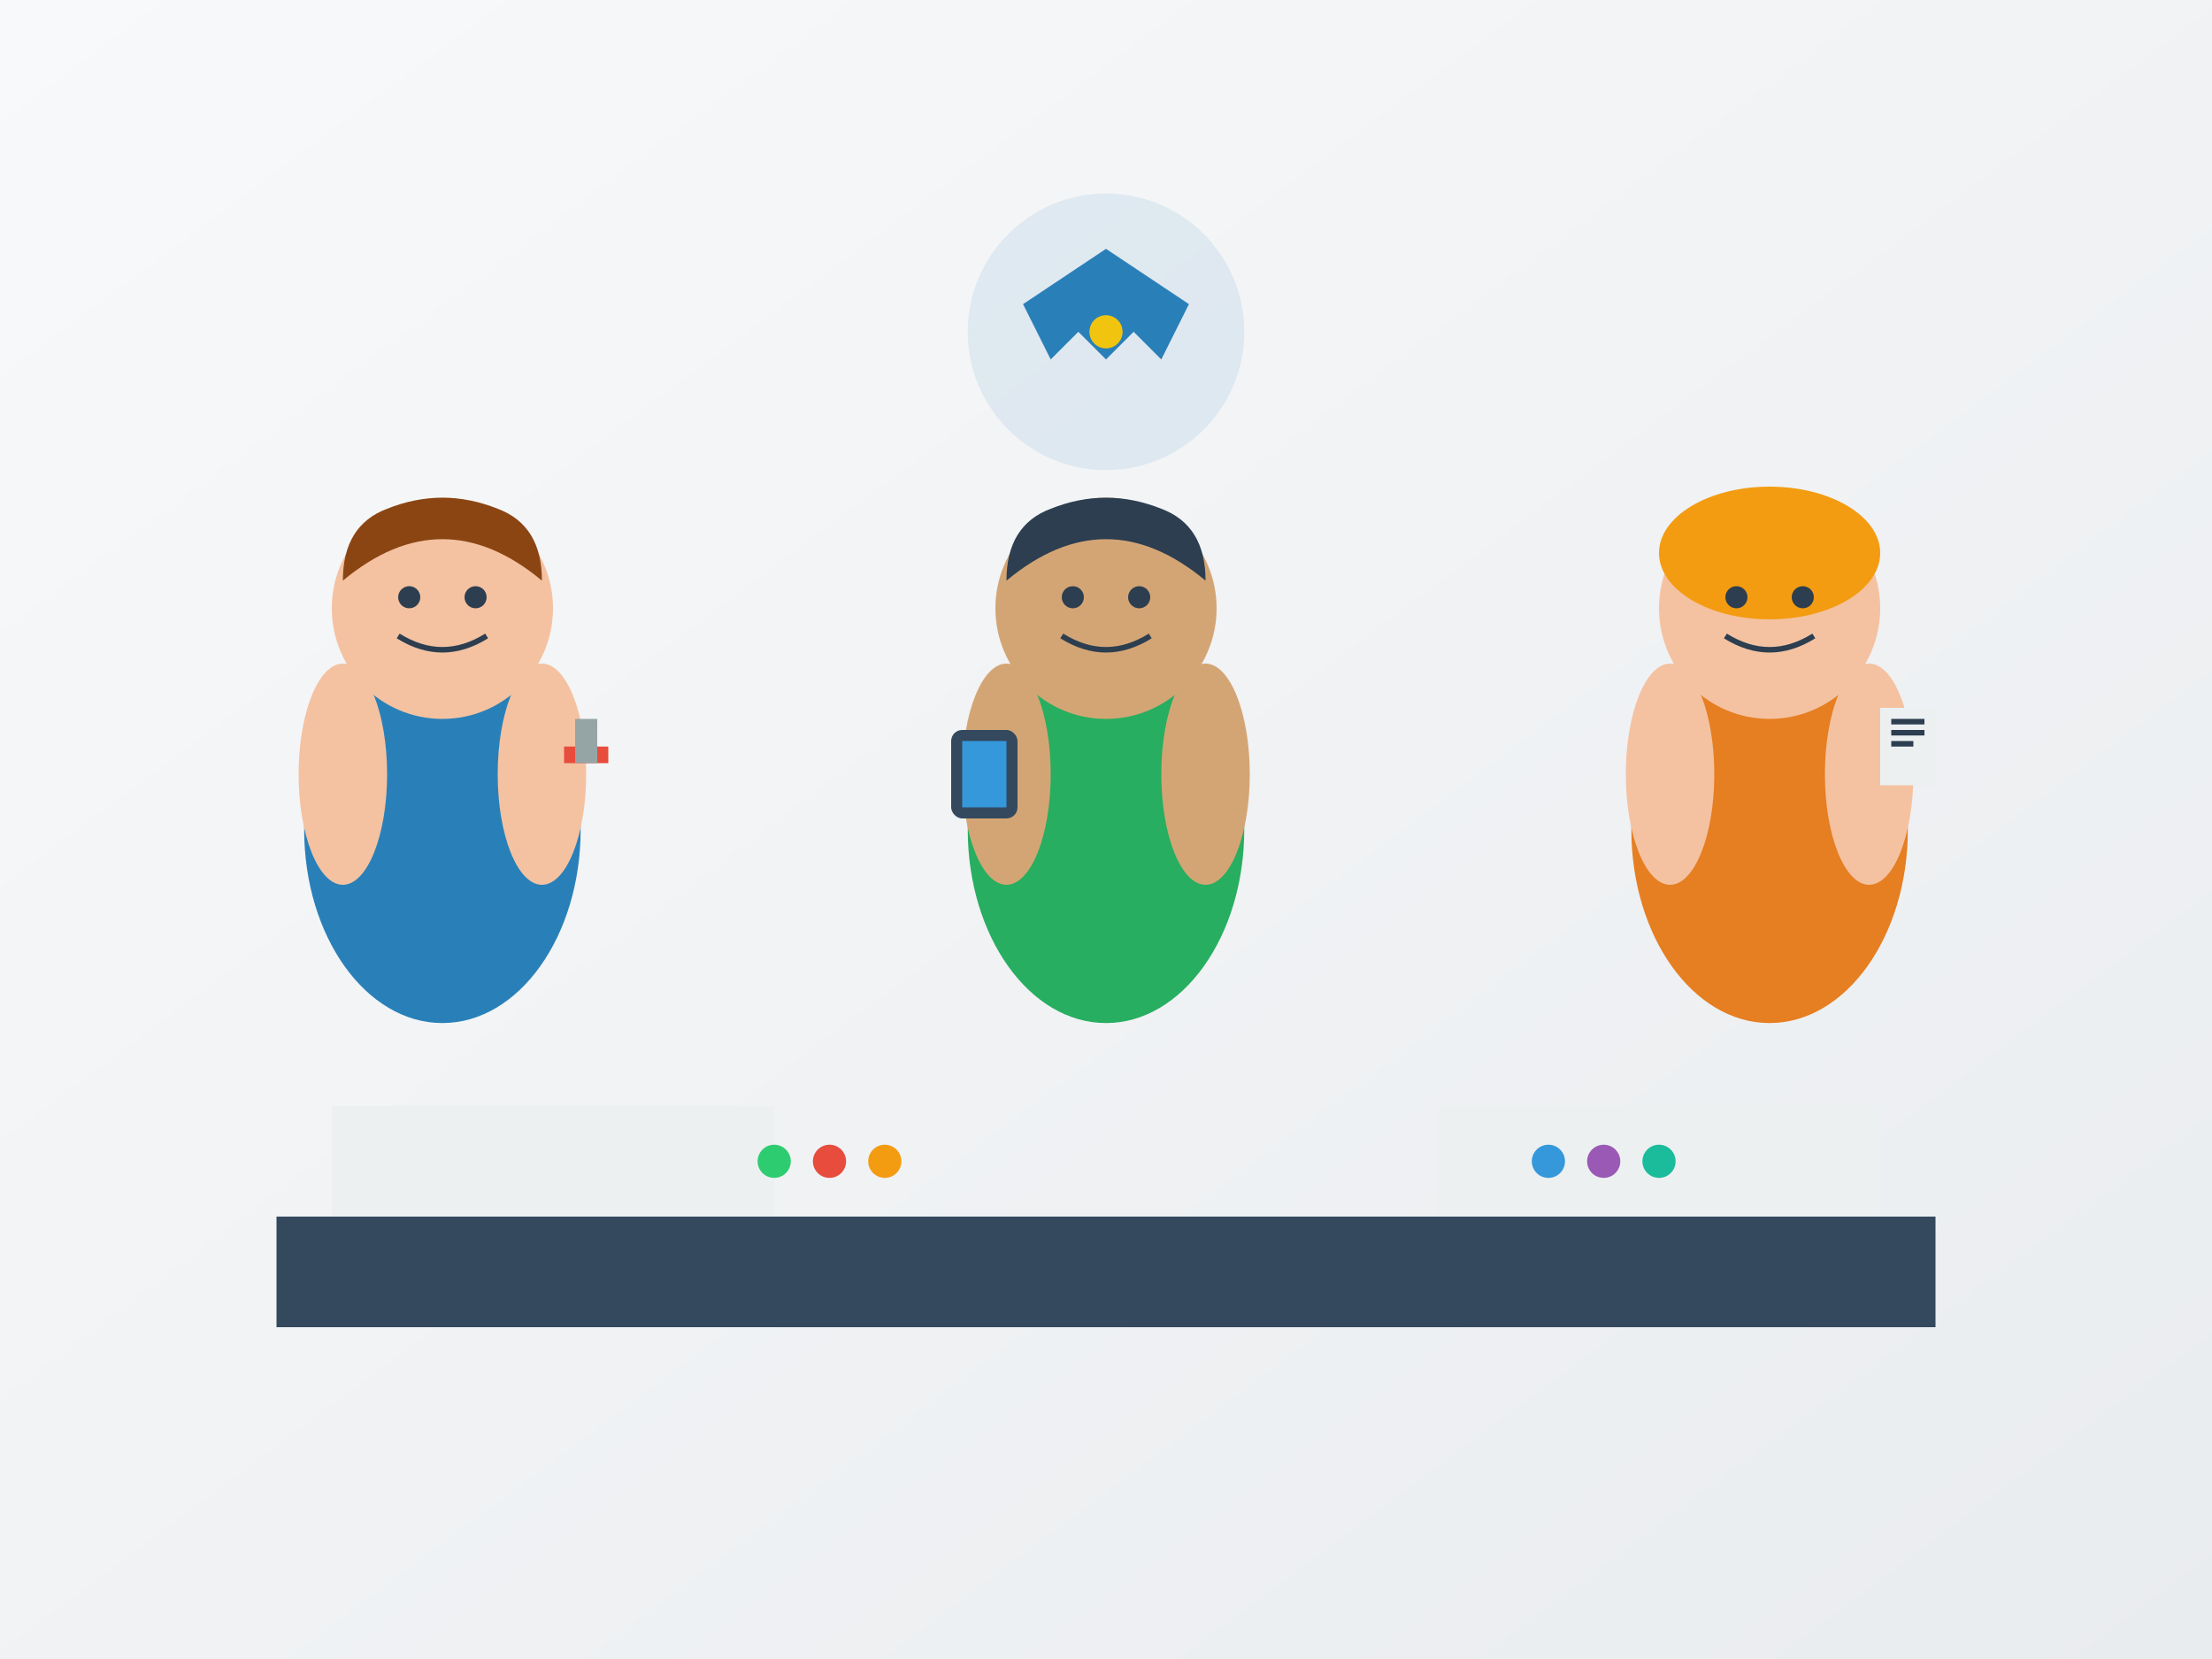 <svg xmlns="http://www.w3.org/2000/svg" viewBox="0 0 400 300" width="400" height="300">
  <rect x="0" y="0" width="400" height="300" fill="#333333" stroke="none"/>
  <defs>
    <linearGradient id="bgGradient" x1="0%" y1="0%" x2="100%" y2="100%">
      <stop offset="0%" style="stop-color:#f8f9fa;stop-opacity:1" />
      <stop offset="100%" style="stop-color:#e9ecef;stop-opacity:1" />
    </linearGradient>
  </defs>
  
  <!-- Background -->
  <rect width="400" height="300" fill="url(#bgGradient)"/>
  
  <!-- Team Member 1 -->
  <g transform="translate(80, 120)">
    <!-- Body -->
    <ellipse cx="0" cy="30" rx="25" ry="35" fill="#2980b9"/>
    <!-- Head -->
    <circle cx="0" cy="-10" r="20" fill="#f4c2a1"/>
    <!-- Hair -->
    <path d="M -18 -15 Q 0 -30 18 -15 Q 18 -25 10 -28 Q 0 -32 -10 -28 Q -18 -25 -18 -15" fill="#8b4513"/>
    <!-- Eyes -->
    <circle cx="-6" cy="-12" r="2" fill="#2c3e50"/>
    <circle cx="6" cy="-12" r="2" fill="#2c3e50"/>
    <!-- Smile -->
    <path d="M -8 -5 Q 0 0 8 -5" stroke="#2c3e50" stroke-width="1" fill="none"/>
    <!-- Arms -->
    <ellipse cx="-18" cy="20" rx="8" ry="20" fill="#f4c2a1"/>
    <ellipse cx="18" cy="20" rx="8" ry="20" fill="#f4c2a1"/>
    <!-- Tool in hand -->
    <rect x="22" y="15" width="8" height="3" fill="#e74c3c"/>
    <rect x="24" y="10" width="4" height="8" fill="#95a5a6"/>
  </g>
  
  <!-- Team Member 2 -->
  <g transform="translate(200, 120)">
    <!-- Body -->
    <ellipse cx="0" cy="30" rx="25" ry="35" fill="#27ae60"/>
    <!-- Head -->
    <circle cx="0" cy="-10" r="20" fill="#d4a574"/>
    <!-- Hair -->
    <path d="M -18 -15 Q 0 -30 18 -15 Q 18 -25 10 -28 Q 0 -32 -10 -28 Q -18 -25 -18 -15" fill="#2c3e50"/>
    <!-- Eyes -->
    <circle cx="-6" cy="-12" r="2" fill="#2c3e50"/>
    <circle cx="6" cy="-12" r="2" fill="#2c3e50"/>
    <!-- Smile -->
    <path d="M -8 -5 Q 0 0 8 -5" stroke="#2c3e50" stroke-width="1" fill="none"/>
    <!-- Arms -->
    <ellipse cx="-18" cy="20" rx="8" ry="20" fill="#d4a574"/>
    <ellipse cx="18" cy="20" rx="8" ry="20" fill="#d4a574"/>
    <!-- Tablet in hand -->
    <rect x="-28" y="12" width="12" height="16" fill="#34495e" rx="2"/>
    <rect x="-26" y="14" width="8" height="12" fill="#3498db"/>
  </g>
  
  <!-- Team Member 3 -->
  <g transform="translate(320, 120)">
    <!-- Body -->
    <ellipse cx="0" cy="30" rx="25" ry="35" fill="#e67e22"/>
    <!-- Head -->
    <circle cx="0" cy="-10" r="20" fill="#f4c2a1"/>
    <!-- Hair -->
    <ellipse cx="0" cy="-20" rx="20" ry="12" fill="#f39c12"/>
    <!-- Eyes -->
    <circle cx="-6" cy="-12" r="2" fill="#2c3e50"/>
    <circle cx="6" cy="-12" r="2" fill="#2c3e50"/>
    <!-- Smile -->
    <path d="M -8 -5 Q 0 0 8 -5" stroke="#2c3e50" stroke-width="1" fill="none"/>
    <!-- Arms -->
    <ellipse cx="-18" cy="20" rx="8" ry="20" fill="#f4c2a1"/>
    <ellipse cx="18" cy="20" rx="8" ry="20" fill="#f4c2a1"/>
    <!-- Clipboard -->
    <rect x="20" y="8" width="10" height="14" fill="#ecf0f1"/>
    <rect x="22" y="10" width="6" height="1" fill="#2c3e50"/>
    <rect x="22" y="12" width="6" height="1" fill="#2c3e50"/>
    <rect x="22" y="14" width="4" height="1" fill="#2c3e50"/>
  </g>
  
  <!-- Company logo/emblem -->
  <g transform="translate(200, 60)">
    <circle cx="0" cy="0" r="25" fill="#2980b9" opacity="0.1"/>
    <path d="M -15 -5 L 0 -15 L 15 -5 L 10 5 L 5 0 L 0 5 L -5 0 L -10 5 Z" fill="#2980b9"/>
    <circle cx="0" cy="0" r="3" fill="#f1c40f"/>
  </g>
  
  <!-- Professional setting elements -->
  <!-- Desk/workspace -->
  <rect x="50" y="220" width="300" height="20" fill="#34495e"/>
  <rect x="60" y="200" width="80" height="20" fill="#ecf0f1"/>
  <rect x="260" y="200" width="80" height="20" fill="#ecf0f1"/>
  
  <!-- Technical elements -->
  <circle cx="140" cy="210" r="3" fill="#2ecc71"/>
  <circle cx="150" cy="210" r="3" fill="#e74c3c"/>
  <circle cx="160" cy="210" r="3" fill="#f39c12"/>
  
  <circle cx="280" cy="210" r="3" fill="#3498db"/>
  <circle cx="290" cy="210" r="3" fill="#9b59b6"/>
  <circle cx="300" cy="210" r="3" fill="#1abc9c"/>
</svg>